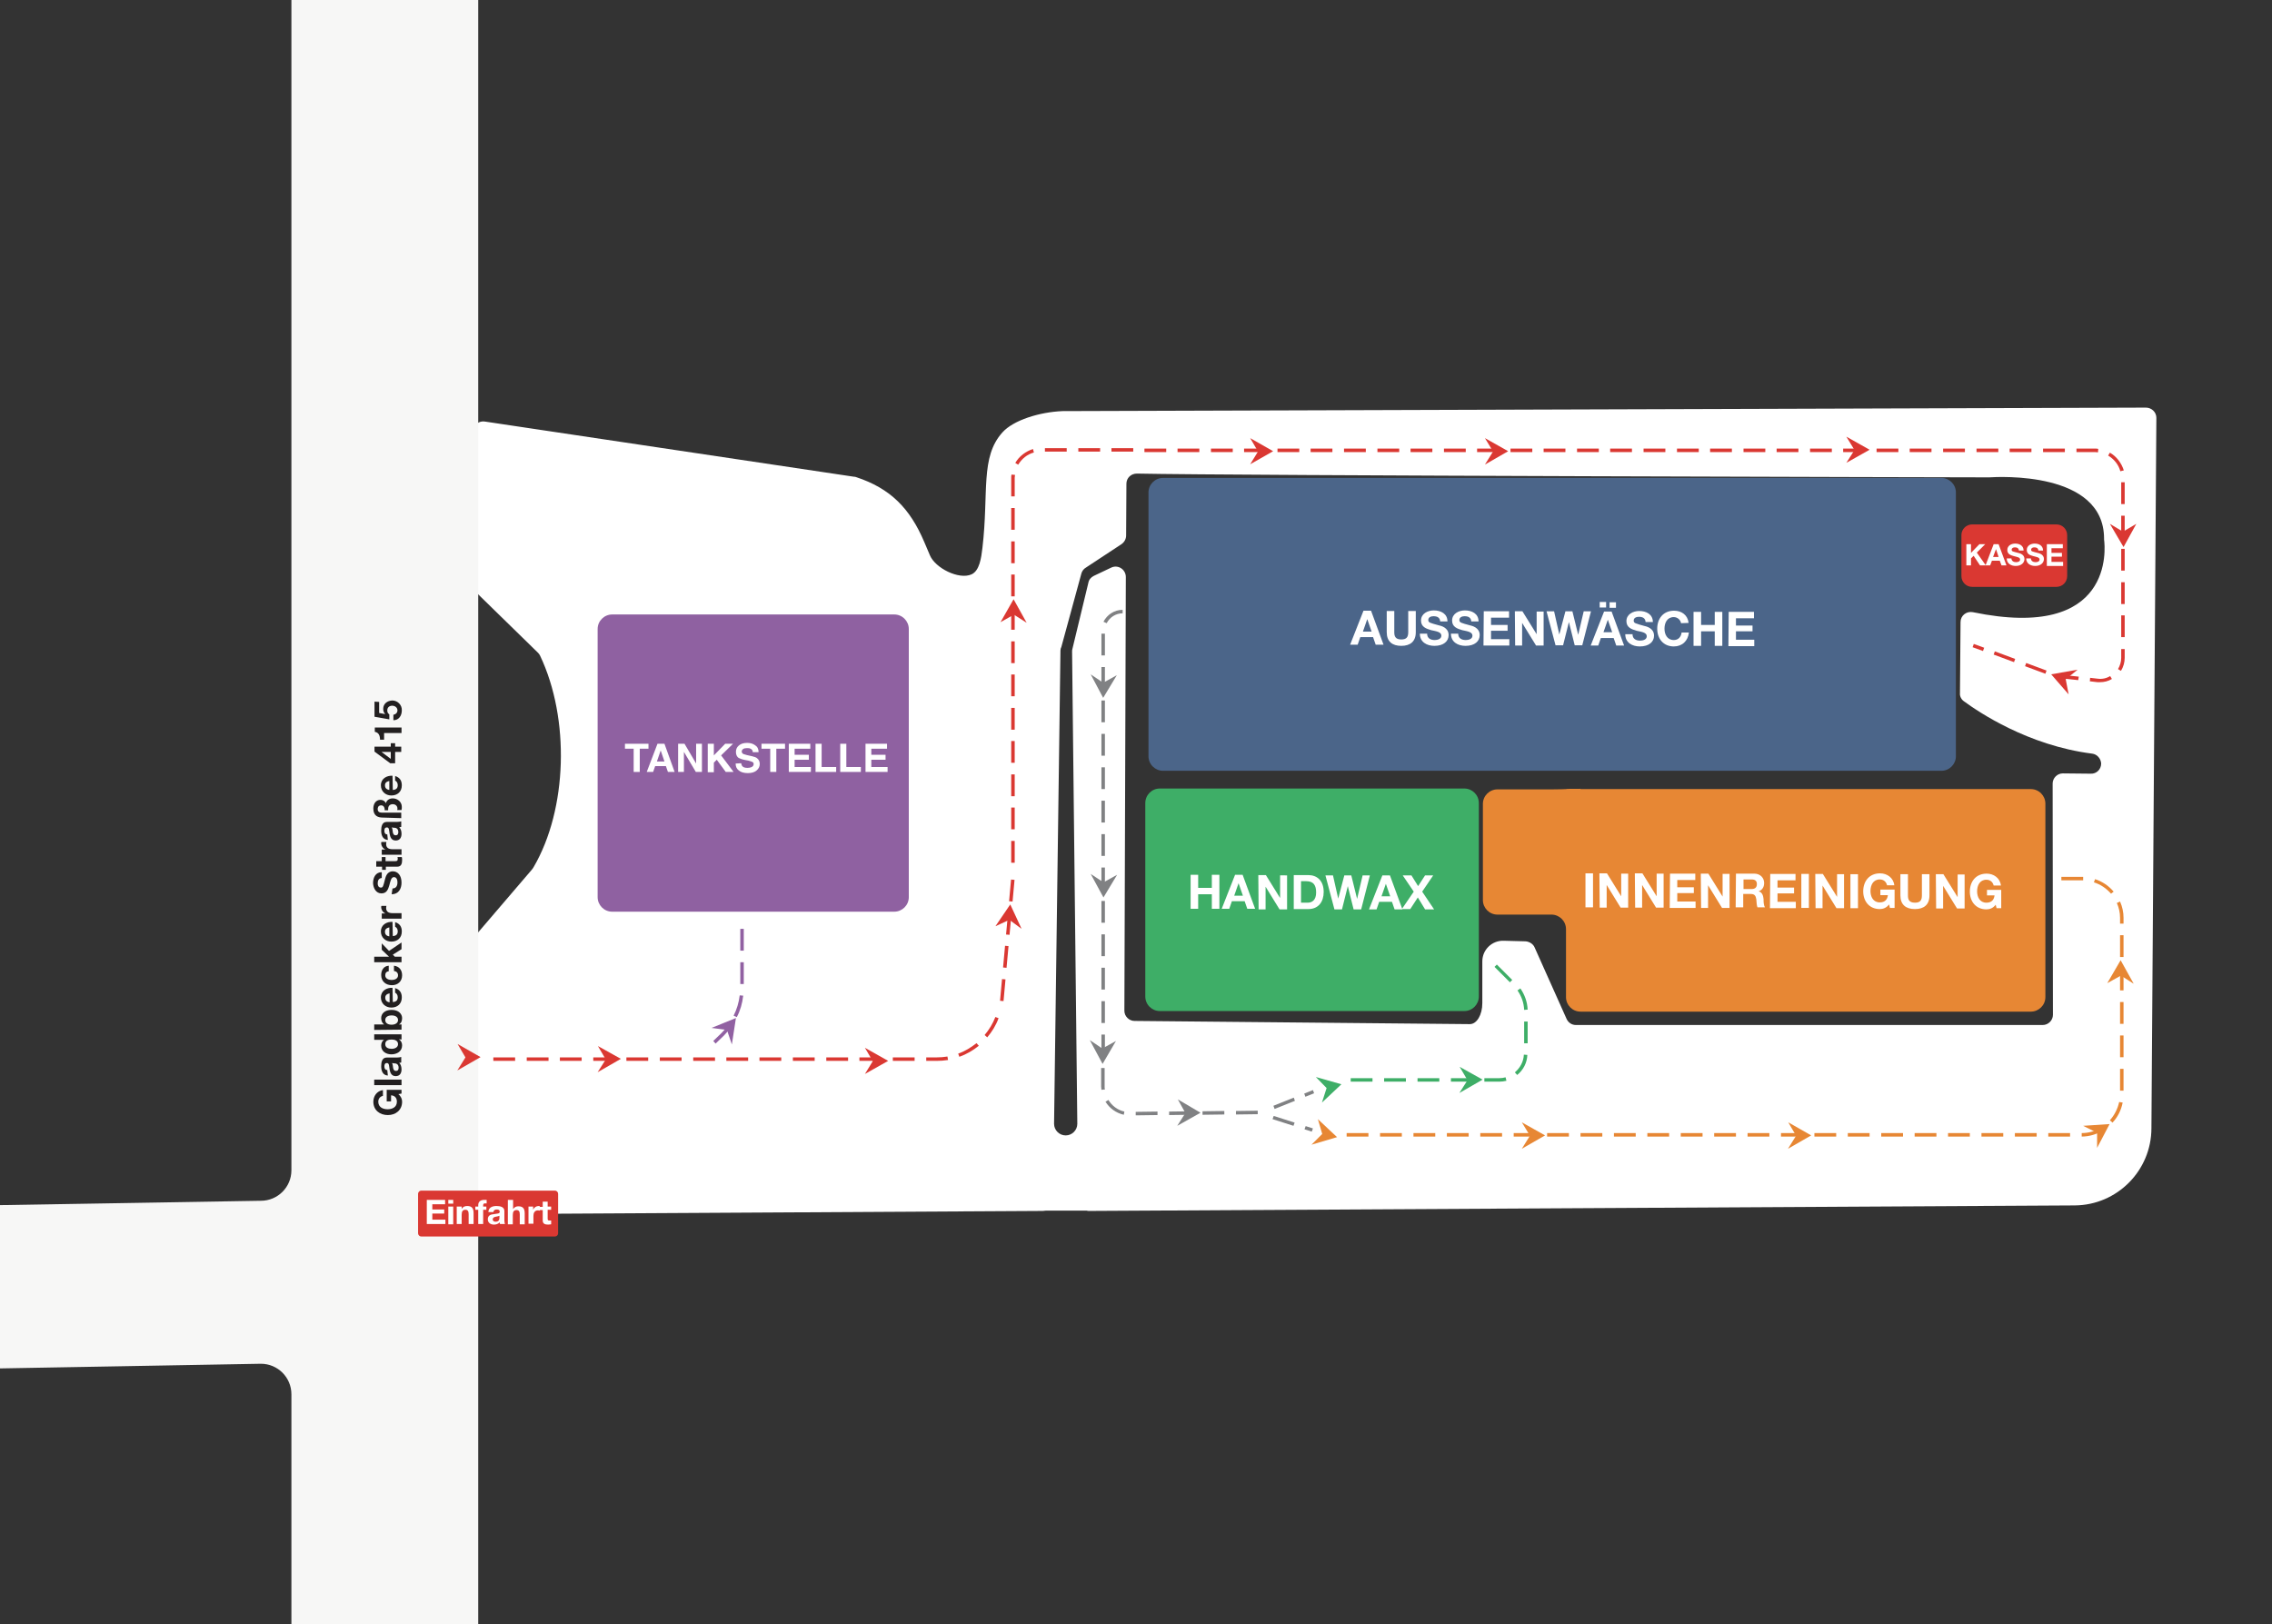 <?xml version="1.0" encoding="utf-8"?>
<!-- Generator: Adobe Illustrator 27.0.0, SVG Export Plug-In . SVG Version: 6.00 Build 0)  -->
<svg version="1.1" id="Ebene_1" xmlns="http://www.w3.org/2000/svg" xmlns:xlink="http://www.w3.org/1999/xlink" x="0px" y="0px"
	 viewBox="0 0 782 559" style="enable-background:new 0 0 782 559;" xml:space="preserve">
<rect x="0" y="0" width="782" height="559" fill="#333333" stroke="none"/>
<path style="fill:#FFFFFF;" d="M738.6,140.3l-372.9,1.2c-7.892,0.322-16.859,3.103-20.65,7.3
	c-7.75,8.581-4.656,20.667-6.907,39.786c-0.402,3.417-0.996,7.893-3.776,9.117
	c-4.352,1.916-12.432-2.17-14.291-6.547l-1.976-4.656c-4.9-11.5-11.6-18.4-23.5-22.3
	c-0.2-0.1-0.4-0.1-0.6-0.1l-127.1-19c-1.3-0.2-2.6,0.3-3.3,1.3
	c-0.4,0.6-0.7,1.3-0.7,2.1l-0.3,52.7c0,1,0.4,1.9,1.1,2.5l21.5,21c0.3,0.3,0.5,0.6,0.7,1
	c10.3,21.7,9.4,52.8-2.2,72.7c-0.2,0.3-0.4,0.7-0.7,1l-19,22.2c-0.5,0.6-0.8,1.4-0.8,2.3v90.5
	c0,1.9,1.6,3.5,3.5,3.5l192.2-1.1c0.3,0,0.7-0.1,1-0.1l0,0H374l0,0
	c0.2,0,0.4,0.1,0.6,0.1l339.5-1.9c14.6-0.1,26.4-12,26.4-26.6l1.7-244.5
	C742.2,141.9,740.6,140.3,738.6,140.3z M676,241.4c4.9,3.6,22,15.2,44.1,18
	c1.7,0.2,3,1.7,3.1,3.4c0,2-1.6,3.6-3.6,3.5L710,266.2c-1.9,0-3.5,1.6-3.5,3.5
	l0.1,79.6c0,1.9-1.6,3.5-3.5,3.5H542.4c-1.4,0-2.6-0.8-3.2-2.1l-11-24.6
	c-0.5-1.2-1.8-2-3.1-2.1L517.5,323.8c-4-0.1-7.3,3.1-7.3,7.1v14.4
	c0,4-1.9,7.2-4.3,7.2l-115.4-1.1c-1.9,0-3.5-1.6-3.5-3.5l0.5-149.3
	c0-2.6-2.7-4.4-5.1-3.2l-5.9,2.8c-1,0.5-1.7,1.3-1.9,2.4l-5.5,22.8
	c-0.1,0.3-0.1,0.6-0.1,0.9l1.8,162.5c0,2.2-1.8,4-4,4l0,0c-2.2,0-4-1.8-4-4
	l2.2-162.9c0-0.3,0.1-0.5,0.1-0.7c0.1-0.2,0.1-0.3,0.2-0.5l6.9-25.3
	c0.2-0.8,0.8-1.6,1.5-2l12.3-8.1c1-0.7,1.6-1.8,1.6-3l0.1-17.8c0-2,1.6-3.5,3.6-3.5
	c33,0.7,283.6,1.3,292.9,1.3c0.2,0,0.3,0,0.5,0c3.2-0.2,39.4-2.2,39.5,21c0,0.1,0,0.3,0,0.4
	c0.4,2.8,3.6,35.1-45.2,25c-2.2-0.4-4.2,1.2-4.2,3.4l-0.2,24.5
	C674.5,239.7,675.1,240.8,676,241.4z"/>
<g>
	<path style="fill:#E78734;" d="M544,271.5c-2.7,0-5,0-5,0.1c0,0-2.2,0.1-5,0.1h-18.6
		c-2.7,0-5,2.2-5,5v33.1c0,2.7,2.2,5,5,5H534c2.7,0,5,2.2,5,5v23.4c0,2.7,2.2,5,5,5h155
		c2.7,0,5-2.2,5-5v-66.6c0-2.7-2.2-5-5-5H544V271.5z"/>
</g>
<g>
	<path style="fill:#4B6589;" d="M673.2,260.3c0,2.7-2.2,5-5,5H400.3c-2.7,0-5-2.2-5-5v-90.8
		c0-2.7,2.2-5,5-5h267.9c2.7,0,5,2.2,5,5v90.8H673.2z"/>
</g>
<g>
	<path style="fill:#3EAE67;" d="M509,343c0,2.7-2.2,5-5,5H399.2c-2.7,0-5-2.2-5-5v-66.6
		c0-2.7,2.2-5,5-5H504c2.7,0,5,2.2,5,5V343z"/>
</g>
<g>
	<path style="fill:#8F61A1;" d="M205.7,308.8c0,2.7,2.2,5,5,5h97.1c2.7,0,5-2.2,5-5v-92.3c0-2.7-2.2-5-5-5
		h-97.1c-2.7,0-5,2.2-5,5v92.3H205.7z"/>
</g>
<g>
	<path style="fill:#DA3832;" d="M711.5,198.3c0,2.1-1.7,3.7-3.7,3.7h-29c-2.1,0-3.7-1.7-3.7-3.7V184.2
		c0-2.1,1.7-3.7,3.7-3.7h29c2.1,0,3.7,1.7,3.7,3.7V198.3z"/>
</g>
<g>
	<path style="fill:#FFFFFF;" d="M676.8,187.3h1.6v3l2.9-3h2L680.4,190.2l3.1,4.4h-2l-2.2-3.3
		l-0.9,0.9v2.4h-1.6V187.3H676.8z"/>
	<path style="fill:#FFFFFF;" d="M686.2,187.3h1.7l2.7,7.3h-1.7L688.3,193h-2.7l-0.6,1.6h-1.6
		L686.2,187.3z M686,191.7h1.9L687,189l0,0L686,191.7z"/>
	<path style="fill:#FFFFFF;" d="M692.3,192.1c0,1,0.8,1.4,1.6,1.4c0.6,0,1.4-0.2,1.4-0.9
		c0-0.8-1.1-0.9-2.2-1.2c-1.1-0.3-2.2-0.7-2.2-2.1c0-1.5,1.4-2.2,2.7-2.2
		c1.5,0,2.9,0.7,2.9,2.4h-1.6c-0.1-0.9-0.7-1.1-1.4-1.1c-0.5,0-1.1,0.2-1.1,0.8
		s0.3,0.6,2.2,1.1c0.5,0.1,2.2,0.5,2.2,2.1c0,1.3-1.1,2.4-3,2.4
		c-1.6,0-3.1-0.8-3.1-2.6h1.6V192.1z"/>
	<path style="fill:#FFFFFF;" d="M699,192.1c0,1,0.8,1.4,1.6,1.4c0.6,0,1.4-0.2,1.4-0.9
		c0-0.8-1.1-0.9-2.2-1.2c-1.1-0.3-2.2-0.7-2.2-2.1c0-1.5,1.4-2.2,2.7-2.2
		c1.5,0,2.9,0.7,2.9,2.4h-1.6c-0.1-0.9-0.7-1.1-1.4-1.1c-0.5,0-1.1,0.2-1.1,0.8
		s0.3,0.6,2.2,1.1c0.5,0.1,2.2,0.5,2.2,2.1c0,1.3-1.1,2.4-3,2.4
		c-1.6,0-3.1-0.8-3.1-2.6H699V192.1z"/>
	<path style="fill:#FFFFFF;" d="M704.5,187.3h5.5V188.7h-3.9V190.3h3.6v1.3h-3.6v1.8h4V194.8H704.5V187.3z"/>
</g>
<polygon style="fill:#DA3832;" points="438.2,155.3 430.3,159.8 433,155.4 430.3,150.8 "/>
<path style="fill:#F7F7F6;" d="M100.3,0v402.8c0,5.8-4.7,10.5-10.5,10.5l-89.8,1.5V471l89.8-1.6
	c5.8,0,10.5,4.7,10.5,10.5V559h64.3V0H100.3z"/>
<g>
	<path style="fill:#221F20;" d="M137.1,376.6c0.9,0.7,1.3,1.7,1.3,2.6
		c0,2.9-2.2,4.6-4.9,4.6c-2.8,0-5-1.7-5-4.6c0-1.9,1.2-3.7,3.3-4v2c-1,0.2-1.6,1-1.6,2
		c0,1.9,1.6,2.6,3.2,2.6c1.6,0,3.2-0.7,3.2-2.6c0-1.3-0.7-2.1-2-2.2v2.1h-1.5v-4
		h5.1v1.3L137.1,376.6z"/>
	<path style="fill:#221F20;" d="M128.8,373.5v-1.9H138.2V373.5H128.8z"/>
	<path style="fill:#221F20;" d="M133.5,370.2c-1.8-0.1-2.3-1.7-2.3-3.2c0-1.4,0.3-3,1.9-3h3.5
		c0.6,0,1.2-0.1,1.5-0.2v1.9c-0.2,0.1-0.4,0.1-0.7,0.1c0.6,0.6,0.8,1.5,0.8,2.3
		c0,1.3-0.6,2.3-2,2.3c-1.5,0-1.9-1.2-2.1-2.3c-0.2-1.1-0.1-2.2-0.9-2.2
		c-0.8,0-0.9,0.6-0.9,1.2c0,0.7,0.3,1.2,1,1.2L133.5,370.2z M134.9,365.9
		c0.3,0.3,0.3,1,0.4,1.6c0.1,0.6,0.3,1.1,1,1.1s0.9-0.5,0.9-1.1c0-1.5-1.2-1.5-1.6-1.5
		L134.9,365.9z"/>
	<path style="fill:#221F20;" d="M137.3,357.7L137.3,357.7c0.7,0.5,1.1,1.2,1.1,2.1
		c0,2.1-1.8,3.1-3.7,3.1c-1.8,0-3.5-1-3.5-3c0-0.8,0.3-1.6,1-2l0,0l0,0h-3.4v-1.9h9.4v1.8
		L137.3,357.7z M132.6,359.4c0,1.2,1.1,1.6,2.2,1.6c1.1,0,2.2-0.5,2.2-1.6
		c0-1.2-1.1-1.6-2.2-1.6C133.7,357.8,132.6,358.1,132.6,359.4z"/>
	<path style="fill:#221F20;" d="M128.8,354.5v-1.9H132.2l0,0c-0.7-0.5-1-1.3-1-2.2
		c0-1.4,1.1-2.8,3.6-2.8s3.6,1.5,3.6,2.8c0,1-0.3,1.8-1.1,2.2l0,0H138.2v1.8
		L128.8,354.5z M132.6,351.1c0,1.1,1,1.6,2.2,1.6c1.1,0,2.2-0.5,2.2-1.6S136,349.5,134.8,349.5
		S132.6,350,132.6,351.1z"/>
	<path style="fill:#221F20;" d="M135.2,344.9c1.2-0.1,1.7-0.6,1.7-1.7c0-0.8-0.5-1.4-0.9-1.5v-1.6
		c1.6,0.5,2.3,1.6,2.3,3.2c0,2.2-1.5,3.5-3.6,3.5c-2,0-3.6-1.4-3.6-3.5
		c0-2.3,2-3.4,4-3.3L135.2,344.9z M134.1,341.9c-0.9,0.2-1.5,0.6-1.5,1.5
		c0,1.2,0.9,1.5,1.5,1.6V341.9z"/>
	<path style="fill:#221F20;" d="M133.8,334.3c-0.8,0.1-1.2,0.6-1.2,1.4c0,1.2,1.2,1.6,2.2,1.6
		s2.2-0.4,2.2-1.6c0-0.9-0.6-1.4-1.4-1.5v-1.8c1.8,0.2,2.8,1.5,2.8,3.3
		c0,2.1-1.5,3.4-3.5,3.4c-2.1,0-3.7-1.3-3.7-3.5c0-1.6,0.8-3.1,2.6-3.2L133.8,334.3z"/>
	<path style="fill:#221F20;" d="M128.8,331.2v-1.9h5.1l-2.5-2.4v-2.2l2.5,2.6l4.3-2.9v2.3
		l-3,1.9l0.7,0.7h2.3v1.9H128.8z"/>
	<path style="fill:#221F20;" d="M135.2,322.2c1.2-0.1,1.7-0.6,1.7-1.7c0-0.8-0.5-1.4-0.9-1.5v-1.6
		c1.6,0.5,2.3,1.6,2.3,3.2c0,2.2-1.5,3.5-3.6,3.5c-2,0-3.6-1.4-3.6-3.5
		c0-2.3,2-3.4,4-3.3L135.2,322.2z M134,319.2c-0.9,0.2-1.5,0.6-1.5,1.5
		c0,1.2,0.9,1.5,1.5,1.6V319.2z"/>
	<path style="fill:#221F20;" d="M131.4,316.2v-1.8h1.3l0,0c-0.9-0.3-1.5-1.3-1.5-2.2
		c0-0.1,0-0.3,0.1-0.4h1.7c0,0.2-0.1,0.4-0.1,0.7c0,1.4,1,1.8,2.2,1.8H138.2
		v1.9H131.4z"/>
	<path style="fill:#221F20;" d="M135.1,305.8c1.3,0,1.7-1,1.7-2.1c0-0.7-0.2-1.8-1.2-1.8
		s-1.2,1.4-1.6,2.8c-0.4,1.4-0.9,2.8-2.7,2.8c-1.9,0-2.8-1.8-2.9-3.5
		c0-2,0.9-3.8,3-3.8v2c-1.1,0.1-1.4,0.9-1.4,1.9c0,0.7,0.3,1.4,1.1,1.4
		c0.7,0,0.8-0.4,1.4-2.8c0.2-0.7,0.6-2.8,2.7-2.8c1.7,0,3,1.4,3,3.9c0,2.1-1,4-3.4,4
		L135.1,305.8z"/>
	<path style="fill:#221F20;" d="M131.4,296.4V295h1.3v1.4h3.4c0.6,0,0.8-0.2,0.8-0.8
		c0-0.2,0-0.4-0.1-0.6h1.5c0.1,0.3,0.1,0.7,0.1,1.1c0,1.1-0.3,2.2-1.6,2.2
		h-4v1.1h-1.3v-1.1h-2v-1.9L131.4,296.4z"/>
	<path style="fill:#221F20;" d="M131.4,294.2v-1.8h1.3l0,0c-0.9-0.3-1.5-1.3-1.5-2.2
		c0-0.1,0-0.3,0.1-0.4h1.7c0,0.2-0.1,0.4-0.1,0.7c0,1.4,1,1.8,2.2,1.8H138.2
		v1.9H131.4z"/>
	<path style="fill:#221F20;" d="M133.5,289.1c-1.8-0.1-2.3-1.7-2.3-3.2c0-1.4,0.3-3,1.9-3h3.5
		c0.6,0,1.2-0.1,1.5-0.2v1.9c-0.2,0.1-0.4,0.1-0.7,0.1c0.6,0.6,0.8,1.5,0.8,2.3
		c0,1.3-0.6,2.3-2,2.3c-1.5,0-1.9-1.2-2.1-2.3c-0.2-1.1-0.1-2.2-0.9-2.2
		c-0.8,0-0.9,0.6-0.9,1.2c0,0.7,0.3,1.2,1,1.2L133.5,289.1z M134.8,284.8
		c0.3,0.3,0.3,1,0.4,1.6C135.3,287,135.5,287.5,136.2,287.5s0.9-0.5,0.9-1.1c0-1.5-1.2-1.5-1.6-1.5
		L134.8,284.8z"/>
	<path style="fill:#221F20;" d="M131.7,281.4c-1.5,0-3.2-0.5-3.2-3.1c0-1.6,0.8-3,2.5-3c0.8,0,1.6,0.5,1.8,1.2
		l0,0c0.3-1.1,1.2-1.7,2.4-1.7c1.6,0,3.1,1.2,3.1,2.9c0,0.4,0,0.7-0.1,1.1
		h-1.5c0.1-0.2,0.1-0.4,0.1-0.5c0-0.9-0.7-1.5-1.6-1.5c-0.9,0-1.6,0.5-1.6,1.6
		c0,0.1,0,0.3,0,0.5h-1.2c0-0.1,0-0.2,0-0.3c0-0.7-0.4-1.4-1.2-1.4
		c-1.1,0-1.2,0.9-1.2,1.3c0,0.8,0.5,1.2,1.3,1.2h6.8v1.9L131.7,281.4z"/>
	<path style="fill:#221F20;" d="M135.2,271.9c1.2-0.1,1.7-0.6,1.7-1.7c0-0.8-0.5-1.4-0.9-1.5v-1.6
		c1.6,0.5,2.3,1.6,2.3,3.2c0,2.2-1.5,3.5-3.6,3.5c-2,0-3.6-1.4-3.6-3.5
		c0-2.3,2-3.4,4-3.3L135.2,271.9z M134,268.8c-0.9,0.2-1.5,0.6-1.5,1.5
		c0,1.2,0.9,1.5,1.5,1.6V268.8z"/>
	<path style="fill:#221F20;" d="M136,258.8v3.9h-1.7l-5.4-4v-1.7h5.6v-1.2h1.5v1.2h2.1v1.8
		L136,258.8z M131.3,258.8L131.3,258.8l3.2,2.4v-2.4H131.3z"/>
	<path style="fill:#221F20;" d="M138.2,250.4v1.9h-6v2.3H130.8c0-1.3-0.4-2.5-1.8-2.7v-1.5H138.2z"/>
	<path style="fill:#221F20;" d="M130.5,241.6v3.8l2.1,0.4l0,0c-0.5-0.5-0.7-1.1-0.7-1.8
		c0-1.8,1.4-2.8,3.1-2.9c1.9,0,3.4,1.6,3.3,3.4c0,1.8-1,3.4-2.9,3.4V246
		c0.8-0.1,1.4-0.7,1.4-1.5c0-1-0.9-1.6-1.8-1.6c-1,0-1.7,0.6-1.7,1.6c0,0.7,0.2,1,0.7,1.4v1.7
		L128.9,246.7v-5.2L130.5,241.6z"/>
</g>
<path style="fill:#DA3832;" d="M191,425.6h-46c-0.6,0-1.1-0.5-1.1-1.1v-13.6
	c0-0.6,0.5-1.1,1.1-1.1h46c0.6,0,1.1,0.5,1.1,1.1V424.5
	C192.1,425.1,191.6,425.6,191,425.6z"/>
<g>
	<path style="fill:#FFFFFF;" d="M146.9,413h6.3v1.5H148.8v1.8h4.1v1.4H148.8v2.1h4.5v1.5h-6.4V413
		H146.9z"/>
	<path style="fill:#FFFFFF;" d="M156,414.3h-1.7V413h1.7V414.3z M154.3,415.3h1.7v6.1h-1.7V415.3z"/>
	<path style="fill:#FFFFFF;" d="M157.3,415.3h1.6v0.8l0,0c0.4-0.7,1.1-1,1.9-1c1.8,0,2.2,1,2.2,2.5
		v3.7h-1.7v-3.4c0-1-0.3-1.5-1.1-1.5c-0.9,0-1.3,0.5-1.3,1.7v3.2h-1.7v-6H157.3z"/>
	<path style="fill:#FFFFFF;" d="M164.6,416.4h-1v-1.1h1v-0.5c0-1.1,0.7-1.8,2-1.8
		c0.3,0,0.6,0,0.9,0v1.2c-0.2,0-0.4,0-0.6,0c-0.4,0-0.6,0.2-0.6,0.7v0.4h1.1
		v1.1h-1.1v4.9h-1.7v-4.9H164.6z"/>
	<path style="fill:#FFFFFF;" d="M168.1,417.1c0.1-1.6,1.5-2,2.8-2c1.2,0,2.7,0.3,2.7,1.7v3.2
		c0,0.6,0.1,1.1,0.2,1.3h-1.7C172,421.1,172,420.9,172,420.7c-0.5,0.6-1.3,0.8-2,0.8
		c-1.1,0-2.1-0.6-2.1-1.8c0-1.4,1-1.7,2.1-1.8c1-0.2,2-0.1,2-0.8
		c0-0.7-0.5-0.8-1.1-0.8s-1,0.3-1.1,0.9h-1.7V417.1z M172,418.4
		c-0.3,0.2-0.9,0.3-1.4,0.4s-1,0.3-1,0.9s0.5,0.8,1,0.8c1.3,0,1.3-1,1.3-1.4v-0.7H172z
		"/>
	<path style="fill:#FFFFFF;" d="M174.9,413h1.7v3.2l0,0c0.4-0.7,1.1-1,1.8-1c1.8,0,2.2,1,2.2,2.5v3.7h-1.7
		v-3.4c0-1-0.3-1.5-1.1-1.5c-0.9,0-1.3,0.5-1.3,1.7v3.2h-1.7V413H174.9z"/>
	<path style="fill:#FFFFFF;" d="M181.9,415.3H183.5v1.1l0,0c0.3-0.8,1.1-1.3,1.9-1.3
		c0.1,0,0.3,0,0.4,0.1v1.5c-0.2,0-0.4-0.1-0.6-0.1c-1.2,0-1.6,0.9-1.6,1.9v2.7
		h-1.7v-5.9H181.9z"/>
	<path style="fill:#FFFFFF;" d="M188.5,415.3h1.2v1.1h-1.2v3c0,0.6,0.1,0.7,0.7,0.7c0.2,0,0.3,0,0.5,0
		v1.3c-0.3,0-0.6,0.1-1,0.1c-1,0-1.9-0.2-1.9-1.4V416.5h-1v-1.1h1v-1.8h1.7V415.3z"/>
</g>
<polygon style="fill:#DA3832;" points="519.1,155.3 511.1,159.9 513.9,155.4 511.1,150.8 "/>
<polygon style="fill:#DA3832;" points="643.5,154.8 635.5,159.3 638.3,154.9 635.5,150.3 "/>
<polygon style="fill:#DA3832;" points="730.9,188.3 726.2,180.3 730.7,183 735.3,180.3 "/>
<polygon style="fill:#DA3832;" points="706,232.1 715.1,230.5 711,233.8 712,239 "/>
<polygon style="fill:#DA3832;" points="348.865,206.256 353.365,214.356 348.965,211.556 344.365,214.156 "/>
<polygon style="fill:#DA3832;" points="347.721,311.3 351.621,319.7 347.421,316.6 342.621,318.8 "/>
<polygon style="fill:#DA3832;" points="305.7,365.15 297.7,369.65 300.4,365.25 297.7,360.65 "/>
<polygon style="fill:#DA3832;" points="213.7,364.45 205.7,369.05 208.5,364.65 205.8,360.05 "/>
<polygon style="fill:#DA3832;" points="165.4,363.85 157.4,368.45 160.2,363.95 157.5,359.35 "/>
<polygon style="fill:#3EAE67;" points="461.7,373.2 455,379.5 456.6,374.5 452.9,370.7 "/>
<polygon style="fill:#9161A2;" points="253.3,350.4 251.9,359.5 250.2,354.5 244.9,353.8 "/>
<polygon style="fill:#E78734;" points="460.2,391.4 451.4,394 455.1,390.3 453.6,385.2 "/>
<polygon style="fill:#3EAE67;" points="510.3,371.6 502.3,376.2 505.1,371.8 502.4,367.2 "/>
<polygon style="fill:#E78734;" points="531.8,390.8 523.8,395.4 526.6,390.9 523.8,386.3 "/>
<polygon style="fill:#E78734;" points="623.4,390.8 615.4,395.4 618.2,390.9 615.5,386.3 "/>
<polygon style="fill:#E78734;" points="726.1,386.9 721.8,395.1 721.8,389.9 717,387.5 "/>
<polygon style="fill:#E78734;" points="729.9,330.5 734.4,338.6 730,335.8 725.3,338.4 "/>
<polygon style="fill:#808183;" points="379.7,240.2 375.4,232.1 379.7,235 384.4,232.4 "/>
<polygon style="fill:#808183;" points="379.8,308.9 375.4,300.8 379.8,303.7 384.5,301.1 "/>
<polygon style="fill:#808183;" points="379.5,366.2 375.1,358 379.4,360.9 384.1,358.3 "/>
<polygon style="fill:#808183;" points="413.2,383 405.2,387.5 408,383.1 405.4,378.4 "/>
<g>
	<path style="fill:#FFFFFF;" d="M469.3,210.2h2.6l4.3,11.7h-2.7l-0.9-2.6h-4.4l-0.9,2.6
		h-2.6L469.3,210.2z M469.1,217.4h3l-1.5-4.3l0,0L469.1,217.4z"/>
	<path style="fill:#FFFFFF;" d="M487.3,217.6c0,3.2-1.9,4.7-5,4.7s-5-1.5-5-4.7v-7.3h2.6v7.3
		c0,1.3,0.3,2.5,2.4,2.5c1.8,0,2.4-0.8,2.4-2.5v-7.3h2.6V217.6z"/>
	<path style="fill:#FFFFFF;" d="M491.2,218.1c0,1.6,1.2,2.2,2.6,2.2c0.9,0,2.3-0.3,2.3-1.5
		c0-1.3-1.7-1.5-3.5-1.9c-1.7-0.5-3.5-1.1-3.5-3.3c0-2.4,2.3-3.5,4.4-3.5
		c2.4,0,4.7,1.1,4.7,3.8h-2.5c-0.1-1.4-1.1-1.8-2.3-1.8c-0.8,0-1.8,0.3-1.8,1.3
		c0,0.9,0.6,1,3.5,1.8c0.9,0.2,3.5,0.8,3.5,3.4c0,2.1-1.7,3.7-4.9,3.7c-2.6,0-5-1.3-5-4.2
		H491.2z"/>
	<path style="fill:#FFFFFF;" d="M501.9,218.1c0,1.6,1.2,2.2,2.6,2.2c0.9,0,2.3-0.3,2.3-1.5
		c0-1.3-1.7-1.5-3.5-1.9c-1.7-0.5-3.5-1.1-3.5-3.3c0-2.4,2.3-3.5,4.4-3.5
		c2.4,0,4.7,1.1,4.7,3.8h-2.5c-0.1-1.4-1.1-1.8-2.3-1.8c-0.8,0-1.8,0.3-1.8,1.3
		c0,0.9,0.6,1,3.5,1.8c0.9,0.2,3.5,0.8,3.5,3.4c0,2.1-1.7,3.7-4.9,3.7c-2.6,0-5-1.3-5-4.2
		H501.9z"/>
	<path style="fill:#FFFFFF;" d="M510.7,210.4h8.7v2.2h-6.2v2.5h5.7v2h-5.7v2.9H519.5v2.2h-8.9
		L510.7,210.4z"/>
	<path style="fill:#FFFFFF;" d="M521.4,210.4H524l4.9,7.9l0,0v-7.8h2.4v11.7h-2.6l-4.8-7.8l0,0v7.8
		h-2.4L521.4,210.4z"/>
	<path style="fill:#FFFFFF;" d="M544.6,222.1H542l-2-8l0,0l-2,8h-2.6l-3.1-11.7h2.6l1.8,8l0,0l2.1-8
		h2.4l2,8.1l0,0l1.9-8.1h2.5L544.6,222.1z"/>
	<path style="fill:#FFFFFF;" d="M552.1,210.5h2.6l4.3,11.7h-2.7l-0.9-2.6H551L550.1,222.2H547.5
		L552.1,210.5z M550.6,207.2h2.2v1.9h-2.2V207.2z M551.9,217.6h3l-1.5-4.3l0,0L551.9,217.6z
		 M554,207.3h2.2V209.2H554V207.3z"/>
	<path style="fill:#FFFFFF;" d="M561.9,218.3c0,1.6,1.2,2.2,2.6,2.2c0.9,0,2.3-0.3,2.3-1.5
		c0-1.3-1.7-1.5-3.5-1.9c-1.7-0.5-3.5-1.1-3.5-3.3c0-2.4,2.3-3.5,4.4-3.5
		c2.4,0,4.7,1.1,4.7,3.8h-2.5c-0.1-1.4-1.1-1.8-2.3-1.8c-0.8,0-1.8,0.3-1.8,1.3
		c0,0.9,0.6,1,3.5,1.8c0.9,0.2,3.5,0.8,3.5,3.4c0,2.1-1.7,3.7-4.9,3.7c-2.6,0-5-1.3-5-4.2
		H561.9z"/>
	<path style="fill:#FFFFFF;" d="M578.6,214.5c-0.2-1.2-1.3-2.1-2.5-2.1c-2.3,0-3.2,2-3.2,4
		c0,1.9,0.9,3.9,3.2,3.9c1.6,0,2.5-1.1,2.7-2.6h2.5c-0.3,2.9-2.3,4.8-5.2,4.8
		c-3.6,0-5.7-2.7-5.7-6.1c0-3.5,2.1-6.2,5.8-6.2c2.6,0,4.7,1.5,5,4.2L578.6,214.5z"/>
	<path style="fill:#FFFFFF;" d="M582.9,210.6H585.5v4.5h4.7v-4.5h2.6v11.7h-2.6v-5H585.5v5h-2.6V210.6z
		"/>
	<path style="fill:#FFFFFF;" d="M595,210.6h8.7v2.2H597.5v2.5h5.7v2H597.5V220.2h6.3v2.2h-8.9L595,210.6z"
		/>
</g>
<g>
	<path style="fill:#FFFFFF;" d="M545.7,300.6h2.6v11.7h-2.6V300.6z"/>
	<path style="fill:#FFFFFF;" d="M550.5,300.6h2.6L558,308.5l0,0v-7.8h2.4v11.7h-2.6l-4.8-7.8l0,0
		v7.8h-2.4L550.5,300.6z"/>
	<path style="fill:#FFFFFF;" d="M562.7,300.6h2.6l4.9,7.9l0,0v-7.8h2.4v11.7H570l-4.8-7.8
		l0,0v7.8h-2.4L562.7,300.6z"/>
	<path style="fill:#FFFFFF;" d="M574.8,300.7H583.5v2.2h-6.2v2.5H583v2h-5.7v2.9h6.3v2.2h-8.9
		L574.8,300.7z"/>
	<path style="fill:#FFFFFF;" d="M585.4,300.7H588l4.9,7.9l0,0v-7.8h2.4v11.7h-2.6l-4.8-7.8
		l0,0v7.8h-2.4L585.4,300.7z"/>
	<path style="fill:#FFFFFF;" d="M597.5,300.7h6.3c2.1,0,3.4,1.5,3.4,3.2
		c0,1.4-0.6,2.4-1.9,2.9l0,0c1.3,0.3,1.6,1.6,1.7,2.7c0,0.7,0,2.1,0.5,2.8
		h-2.6c-0.3-0.7-0.3-1.9-0.4-2.8c-0.2-1.2-0.6-1.8-1.9-1.8H600v4.6
		h-2.6L597.5,300.7z M600.1,306h2.8c1.1,0,1.8-0.5,1.8-1.7
		c0-1.1-0.6-1.6-1.8-1.6h-2.8V306z"/>
	<path style="fill:#FFFFFF;" d="M609.3,300.8H618V303h-6.2v2.5H617.5v2h-5.7v2.9h6.3v2.2h-8.9
		L609.3,300.8z"/>
	<path style="fill:#FFFFFF;" d="M620,300.8h2.6V312.5H620V300.8z"/>
	<path style="fill:#FFFFFF;" d="M624.8,300.8h2.6l4.9,7.9l0,0v-7.8h2.4v11.7h-2.6
		l-4.8-7.8l0,0v7.8h-2.4L624.8,300.8z"/>
	<path style="fill:#FFFFFF;" d="M636.9,300.9H639.5v11.7h-2.6V300.9z"/>
	<path style="fill:#FFFFFF;" d="M650.2,311.3c-0.9,1.2-2.1,1.6-3.2,1.6
		c-3.6,0-5.7-2.7-5.7-6.1c0-3.5,2.1-6.2,5.8-6.2c2.4,0,4.6,1.5,4.9,4.1h-2.5
		c-0.3-1.3-1.3-2-2.5-2c-2.3,0-3.2,2-3.2,4c0,1.9,0.9,3.9,3.2,3.9
		c1.7,0,2.6-0.9,2.8-2.5h-2.6v-1.9h4.9v6.3h-1.6L650.2,311.3z"/>
	<path style="fill:#FFFFFF;" d="M664.1,308.2c0,3.2-1.9,4.7-5,4.7s-5-1.5-5-4.7v-7.3h2.6
		v7.3c0,1.3,0.3,2.5,2.4,2.5c1.8,0,2.4-0.8,2.4-2.5v-7.3h2.6V308.2z"/>
	<path style="fill:#FFFFFF;" d="M666.3,300.9h2.6l4.9,7.9l0,0V301h2.4v11.7h-2.6l-4.8-7.8
		l0,0v7.8h-2.4L666.3,300.9z"/>
	<path style="fill:#FFFFFF;" d="M686.9,311.4C686,312.6,684.8,313,683.7,313
		C680.1,313,678,310.3,678,306.9c0-3.5,2.1-6.2,5.8-6.2c2.4,0,4.6,1.5,4.9,4.1h-2.5
		c-0.3-1.3-1.3-2-2.5-2c-2.3,0-3.2,2-3.2,4c0,1.9,0.9,3.9,3.2,3.9
		c1.7,0,2.6-0.9,2.8-2.5h-2.6v-1.9h4.9v6.3h-1.6L686.9,311.4z"/>
</g>
<g>
	<path style="fill:#FFFFFF;" d="M409.8,301.1h2.6v4.5h4.7v-4.5h2.6v11.7h-2.6v-5h-4.7v5h-2.6
		V301.1z"/>
	<path style="fill:#FFFFFF;" d="M425.1,301.1h2.6L432,312.8h-2.7l-0.9-2.6H424l-0.9,2.6H420.5
		L425.1,301.1z M424.8,308.3h3l-1.5-4.3l0,0L424.8,308.3z"/>
	<path style="fill:#FFFFFF;" d="M433.1,301.2h2.6l4.9,7.9l0,0v-7.8H443V313h-2.6l-4.8-7.8l0,0
		V313h-2.4L433.1,301.2z"/>
	<path style="fill:#FFFFFF;" d="M445.3,301.2h5c3,0,5.3,1.9,5.3,5.8
		c0,3.4-1.8,5.9-5.3,5.9h-5V301.2z M447.8,310.7h2.3c1.5,0,2.9-0.9,2.9-3.5
		c0-2.4-0.8-3.9-3.4-3.9h-1.8V310.7z"/>
	<path style="fill:#FFFFFF;" d="M468.5,313h-2.6l-2-8l0,0l-2,8h-2.6l-3.1-11.7h2.6l1.8,8l0,0l2.1-8
		h2.4l2,8.1l0,0l1.9-8.1h2.5L468.5,313z"/>
	<path style="fill:#FFFFFF;" d="M475.8,301.3h2.6L482.7,313H480l-0.9-2.6h-4.4L473.8,313h-2.6
		L475.8,301.3z M475.5,308.5h3l-1.5-4.3l0,0L475.5,308.5z"/>
	<path style="fill:#FFFFFF;" d="M486.6,306.9l-3.8-5.6h3L488.1,305l2.4-3.7h2.8L489.5,306.9
		L493.6,313H490.5l-2.5-4.1l-2.6,4H482.5L486.6,306.9z"/>
</g>
<g>
	<path style="fill:#FFFFFF;" d="M223.2,256v1.7h-3v8h-2.1v-8h-3V256H223.2z"/>
	<path style="fill:#FFFFFF;" d="M226.3,256H228.7l3.5,9.7h-2.3l-0.7-2h-3.7l-0.7,2h-2.2L226.3,256z M226.1,262.1
		h2.6l-1.3-3.8L226.1,262.1z"/>
	<path style="fill:#FFFFFF;" d="M233.4,256h2.2l4,6.8V256h2v9.7h-2.1l-4.1-6.9v6.9h-2L233.4,256
		L233.4,256z"/>
	<path style="fill:#FFFFFF;" d="M243.6,256h2.1v4l3.9-4h2.7L248.2,260l4.3,5.7h-2.7L246.7,261.5l-1,1v3.3
		h-2.1L243.6,256L243.6,256z"/>
	<path style="fill:#FFFFFF;" d="M255.1,262.7c0.1,0.4,0.2,0.8,0.4,1
		c0.3,0.4,0.9,0.6,1.8,0.6c0.5,0,0.9-0.1,1.2-0.2
		c0.6-0.2,0.9-0.6,0.9-1.1c0-0.3-0.1-0.6-0.4-0.7
		c-0.3-0.2-0.8-0.3-1.4-0.5L256.5,261.6c-1.1-0.2-1.8-0.5-2.2-0.7
		c-0.7-0.4-1-1.2-1-2.1s0.3-1.6,1-2.2s1.6-0.9,2.9-0.9c1.1,0,2,0.3,2.7,0.8
		c0.8,0.5,1.2,1.3,1.2,2.4h-2c0-0.6-0.3-1-0.8-1.2
		c-0.3-0.2-0.8-0.2-1.2-0.2c-0.6,0-1,0.1-1.3,0.3c-0.3,0.2-0.5,0.5-0.5,0.9
		c0,0.3,0.2,0.6,0.5,0.8c0.2,0.1,0.7,0.2,1.3,0.4l1.8,0.4
		c0.8,0.2,1.4,0.4,1.7,0.7c0.6,0.5,0.9,1.1,0.9,2s-0.4,1.6-1.1,2.2
		s-1.7,0.9-3,0.9s-2.4-0.3-3.1-0.9c-0.8-0.6-1.1-1.4-1.1-2.4L255.1,262.7
		L255.1,262.7z"/>
	<path style="fill:#FFFFFF;" d="M270.2,256v1.7h-3v8h-2.1v-8h-3V256H270.2z"/>
	<path style="fill:#FFFFFF;" d="M278.8,257.7H273.5v2.1h4.9v1.7H273.5v2.5h5.6v1.7H271.5V256h7.4
		v1.7H278.8z"/>
	<path style="fill:#FFFFFF;" d="M280.7,256h2.1v8h5v1.7h-7.1V256L280.7,256z"/>
	<path style="fill:#FFFFFF;" d="M289.2,256h2.1v8h5v1.7h-7.1V256z"/>
	<path style="fill:#FFFFFF;" d="M305.2,257.7h-5.3v2.1h4.9v1.7h-4.9v2.5h5.6v1.7h-7.6V256
		h7.4v1.7H305.2z"/>
</g>
<g>
	<path style="fill:#DA3832;" d="M322.3,365.15h-3.5v-1.2h3.5c1.3,0,2.6-0.1,3.8-0.3l0.2,1.2
		C325,365.05,323.6,365.15,322.3,365.15z M314.8,365.15h-7.5v-1.2h7.5V365.15z M303.3,365.15
		h-7.5v-1.2h7.5V365.15z M291.9,365.15h-7.5v-1.2h7.5V365.15z M280.4,365.15h-7.5v-1.2h7.5
		V365.15z M268.9,365.15h-7.5v-1.2h7.5V365.15z M257.5,365.15h-7.5v-1.2H257.5V365.15z
		 M246,365.15h-7.4v-1.2h7.5v1.2H246z M234.6,365.15h-7.5v-1.2h7.5V365.15z
		 M223.1,365.15h-7.5v-1.2h7.5V365.15z M211.7,365.15h-7.5v-1.2h7.5V365.15z M200.2,365.15h-7.5
		v-1.2h7.5V365.15z M188.8,365.15h-7.5v-1.2h7.5V365.15z M177.3,365.15h-7.5v-1.2h7.5V365.15z
		 M330.2,363.75l-0.4-1.1c2.3-0.8,4.4-2.1,6.3-3.6l0.8,0.9
		C334.9,361.55,332.7,362.85,330.2,363.75z M339.8,357.05l-0.9-0.8
		c1.6-1.9,2.8-3.9,3.7-6.2l1.1,0.4C342.8,352.95,341.4,355.15,339.8,357.05z
		 M722.8,234.8c-0.3,0-0.6,0-0.9,0l-2.6-0.3l0.1-1.2l2.6,0.3c1.5,0.2,3-0.1,4.3-0.9
		l0.6,1C725.6,234.5,724.2,234.8,722.8,234.8z M715.3,234.1L709.7,233.5
		c-0.6-0.1-1.3-0.2-1.9-0.3l0.3-1.2c0.6,0.1,1.2,0.2,1.8,0.3l5.6,0.6
		L715.3,234.1z M704,231.9l-7-2.6l0.4-1.1l7,2.6L704,231.9z M730,230.9l-1-0.6
		c0.7-1.2,1.1-2.5,1.1-3.9v-3h1.2v3C731.3,227.9,730.9,229.5,730,230.9z M693.2,227.9
		l-7-2.6l0.4-1.1l7,2.6L693.2,227.9z M731.3,219.3h-1.2v-7.5h1.2V219.3z M731.3,207.9
		h-1.2v-7.5h1.2V207.9z M731.3,196.4h-1.2v-7.5h1.2V196.4z M731.3,185h-1.2v-7.5h1.2
		V185z M731.3,173.5h-1.2V166h1.2V173.5z M729.8,162.2c-0.6-2.3-2.2-4.2-4.2-5.4l0.6-1
		c2.3,1.3,4,3.6,4.8,6.1L729.8,162.2z M722.1,155.7c-0.3,0-0.7-0.1-1-0.1h-6.4v-1.2
		h6.4c0.4,0,0.8,0,1.1,0.1L722.1,155.7z M710.7,155.6h-7.5v-1.2h7.5V155.6z
		 M699.2,155.6h-7.5v-1.2h7.5V155.6z M687.8,155.6h-7.5v-1.2h7.5V155.6z M676.3,155.6h-7.5v-1.2
		h7.5V155.6z M664.8,155.6h-7.5v-1.2h7.5V155.6z M653.4,155.6h-7.5v-1.2h7.5V155.6z
		 M641.9,155.6h-7.5v-1.2h7.5V155.6z M630.5,155.6H623v-1.2h7.5V155.6z M619,155.6h-7.5v-1.2h7.5V155.6
		z M607.6,155.6h-7.5v-1.2h7.5V155.6z M596.1,155.6h-7.5v-1.2h7.5V155.6z M584.7,155.6h-7.5v-1.2
		h7.5V155.6z M573.2,155.6h-7.5v-1.2h7.5V155.6z M561.7,155.6h-7.5v-1.2h7.5V155.6z
		 M550.3,155.6h-7.5v-1.2h7.5V155.6z M538.8,155.6h-7.5v-1.2h7.5V155.6z M527.4,155.6h-7.5v-1.2
		h7.5V155.6z M515.9,155.6h-7.5v-1.2h7.5V155.6z M504.5,155.6H497v-1.2h7.5V155.6z M493,155.6h-7.5
		v-1.2h7.5V155.6z M481.6,155.6h-7.5v-1.2h7.5V155.6z M470.1,155.6h-7.5v-1.2h7.5V155.6z
		 M458.6,155.6h-7.5v-1.2h7.5V155.6z M447.2,155.6h-7.5v-1.2h7.5V155.6z M435.7,155.6h-7.5v-1.2
		h7.5V155.6z M424.3,155.6h-7.5v-1.2h7.5V155.6z M412.8,155.6h-7.5v-1.2h7.5V155.6z
		 M401.4,154.4v1.2h-7.5v-1.2 M390.05,154.25V155.45l-7.5,0V154.25L390.05,154.25z M378.65,154.25
		v1.2l-7.5,0v-1.2L378.65,154.25z M367.15,154.25v1.2l-7.5,0v-1.2L367.15,154.25z
		 M355.85,155.75c-2.3,0.6-4.2,2.2-5.4,4.2l-1-0.6c1.3-2.3,3.6-4,6.1-4.8
		L355.85,155.75z M349.35,163.45c0,0.3-0.1,0.7-0.1,1v6.4h-1.2l-0-6.4
		c0-0.4,0-0.8,0.1-1.1L349.35,163.45z M349.25,174.85v7.5h-1.2l-0-7.5H349.25z
		 M349.25,186.35l0,7.5h-1.2v-7.5H349.25z M349.25,197.75v7.5h-1.2l-0-7.5H349.25z
		 M349.25,209.25l0,7.5h-1.2v-7.5H349.25z M349.25,220.75v7.5h-1.2l-0-7.5H349.25z
		 M349.25,232.15l0,7.5h-1.2v-7.5H349.25z M349.25,243.65v7.5h-1.2l-0-7.5H349.25z
		 M349.25,255.05l0,7.5h-1.2v-7.5H349.25z M349.25,266.55v7.5h-1.2v-7.5H349.25z
		 M349.25,277.95v7.5h-1.2v-7.5H349.25z M349.25,289.45v7.5h-1.2v-7.5H349.25z M349.192,302.84
		l-0.678,7.469l-1.195-0.108l0.678-7.469L349.192,302.84z M348.152,314.293l-0.678,7.469l-1.195-0.108
		l0.678-7.469L348.152,314.293z M347.121,325.646l-0.678,7.469l-1.195-0.108l0.678-7.469L347.121,325.646
		z M346.082,337.099l-0.678,7.469l-1.195-0.108l0.678-7.469L346.082,337.099z"/>
	
		<rect x="680.276" y="220.931" transform="matrix(0.344 -0.939 0.939 0.344 237.484 785.547)" style="fill:#DA3832;" width="1.2" height="3.8"/>
</g>
<path style="fill:#9161A2;" d="M246.3,359.2l-0.8-0.9l2.8-2.7c0.8-0.8,1.6-1.7,2.3-2.7l1,0.7
	c-0.7,1-1.6,1.9-2.4,2.8L246.3,359.2z M253.6,350.1l-1.1-0.5c1.1-2.2,1.8-4.5,2.1-7
	l1.2,0.1C255.5,345.4,254.8,347.8,253.6,350.1z M256,338.7h-1.2v-7.5h1.2V338.7z M256,327.2h-1.2
	v-7.5h1.2V327.2z"/>
<path style="fill:#808183;" d="M390.9,383.9v-1.2l7.5-0.1v1.2L390.9,383.9z M402.4,383.8
	v-1.2l7.5-0.1v1.2L402.4,383.8z M413.9,383.7V382.5l7.5-0.1v1.2L413.9,383.7z
	 M386.8,383.7c-2.6-0.6-4.9-2.2-6.3-4.5l1-0.6c1.2,2,3.2,3.5,5.5,4L386.8,383.7z
	 M425.4,383.6v-1.2l7.5-0.1V383.5L425.4,383.6z M379.1,375.1
	c0-0.4-0.1-0.7-0.1-1.1v-6.4h1.2V374c0,0.3,0,0.7,0.1,1L379.1,375.1z
	 M380.3,363.6h-1.2v-7.5h1.2V363.6z M380.3,352.1h-1.2v-7.5h1.2V352.1z
	 M380.3,340.6h-1.2v-7.5h1.2V340.6z M380.3,329.1h-1.2v-7.5h1.2V329.1z
	 M380.3,317.6h-1.2v-7.5h1.2V317.6z M380.3,306.1h-1.2v-7.5h1.2V306.1z
	 M380.3,294.6h-1.2v-7.5h1.2V294.6z M380.3,283.1h-1.2v-7.5h1.2V283.1z
	 M380.3,271.6h-1.2v-7.5h1.2V271.6z M380.3,260.1h-1.2v-7.5h1.2V260.1z
	 M380.3,248.6h-1.2v-7.5h1.2V248.6z M380.3,237.1h-1.2v-7.5h1.2V237.1z
	 M380.3,225.6h-1.2v-7.5h1.2V225.6z M380.9,214.5l-1.1-0.5
	c1.3-2.5,3.8-4.1,6.6-4.1v1.2C384.1,211.1,382,212.4,380.9,214.5z"/>
<path style="fill:#808183;" d="M438.7,381.7l-0.4-1.1l7-2.8l0.4,1.1L438.7,381.7z
	 M449.3,377.5l-0.4-1.1l3-1.2l0.4,1.1L449.3,377.5z"/>
<path style="fill:#808183;" d="M451.5,389.5l-2.5-0.8l0.4-1.1l2.5,0.8L451.5,389.5z M445.2,387.5L438,385.2
	l0.4-1.1l7.2,2.3L445.2,387.5z"/>
<path style="fill:#3EAE67;" d="M516,372.3h-5.1v-1.2H516c0.8,0,1.5-0.1,2.2-0.3L518.5,372
	C517.7,372.2,516.8,372.3,516,372.3z M506.9,372.3h-7.5v-1.2h7.5V372.3z M495.4,372.3
	h-7.5v-1.2h7.5V372.3z M483.9,372.3h-7.5v-1.2h7.5V372.3z M472.4,372.3h-7.5v-1.2h7.5
	V372.3z M522.2,370l-0.8-0.9c1.8-1.5,3-3.7,3.1-6.1l1.2,0.1
	C525.6,365.8,524.3,368.3,522.2,370z M525.8,359.1h-1.2v-7.5h1.2V359.1z
	 M524.6,347.6c-0.1-2.4-0.9-4.7-2.3-6.7l1-0.7c1.5,2.2,2.4,4.7,2.5,7.3
	L524.6,347.6z M519.7,338.1l-5.3-5.3l0.8-0.8l5.3,5.3L519.7,338.1z"/>
<path style="fill:#E78734;" d="M712.5,391.2H705V390h7.5V391.2z M701,391.2h-7.5V390h7.5V391.2z M689.5,391.2
	H682V390h7.5V391.2z M678,391.2h-7.5V390h7.5V391.2z M666.5,391.2H659V390h7.5V391.2z M655,391.2h-7.5V390
	h7.5V391.2z M643.5,391.2H636V390h7.5V391.2z M632,391.2h-7.5V390h7.5V391.2z M620.5,391.2H613V390h7.5
	V391.2z M609,391.2h-7.5V390h7.5V391.2z M597.5,391.2H590V390h7.5V391.2z M586,391.2h-7.5V390h7.5
	V391.2z M574.5,391.2H567V390h7.5V391.2z M563,391.2h-7.5V390h7.5V391.2z M551.5,391.2H544V390h7.5
	V391.2z M540,391.2h-7.5V390h7.5V391.2z M528.5,391.2H521V390h7.5V391.2z M517,391.2h-7.5V390h7.5
	V391.2z M505.5,391.2H498V390h7.5V391.2z M494,391.2h-7.5V390h7.5V391.2z M482.5,391.2H475V390h7.5
	V391.2z M471,391.2h-7.5V390h7.5V391.2z M716.5,391.2V390c2.4,0,4.8-0.7,6.8-1.9l0.6,1
	C721.7,390.4,719.1,391.2,716.5,391.2z M727.1,386.4l-0.9-0.8
	c1.6-1.8,2.7-4,3.2-6.3l1.2,0.2C730.1,382.1,728.9,384.5,727.1,386.4z
	 M730.9,375.4h-1.2v-7.5h1.2V375.4z M730.9,363.9h-1.2v-7.5h1.2V363.9z
	 M730.9,352.4h-1.2v-7.5h1.2V352.4z M730.9,340.9h-1.2v-7.5h1.2V340.9z
	 M730.9,329.4h-1.2v-7.5h1.2V329.4z M730.9,317.9h-1.2v-2c0-1.8-0.4-3.5-1.1-5.1
	l1.1-0.5c0.8,1.8,1.2,3.7,1.2,5.6V317.9z M726.6,307.6
	C725,305.8,723,304.4,720.7,303.7l0.4-1.1c2.5,0.8,4.7,2.3,6.4,4.3
	L726.6,307.6z M717,303h-0.2H709.5v-1.2h7.5V303z"/>
</svg>
